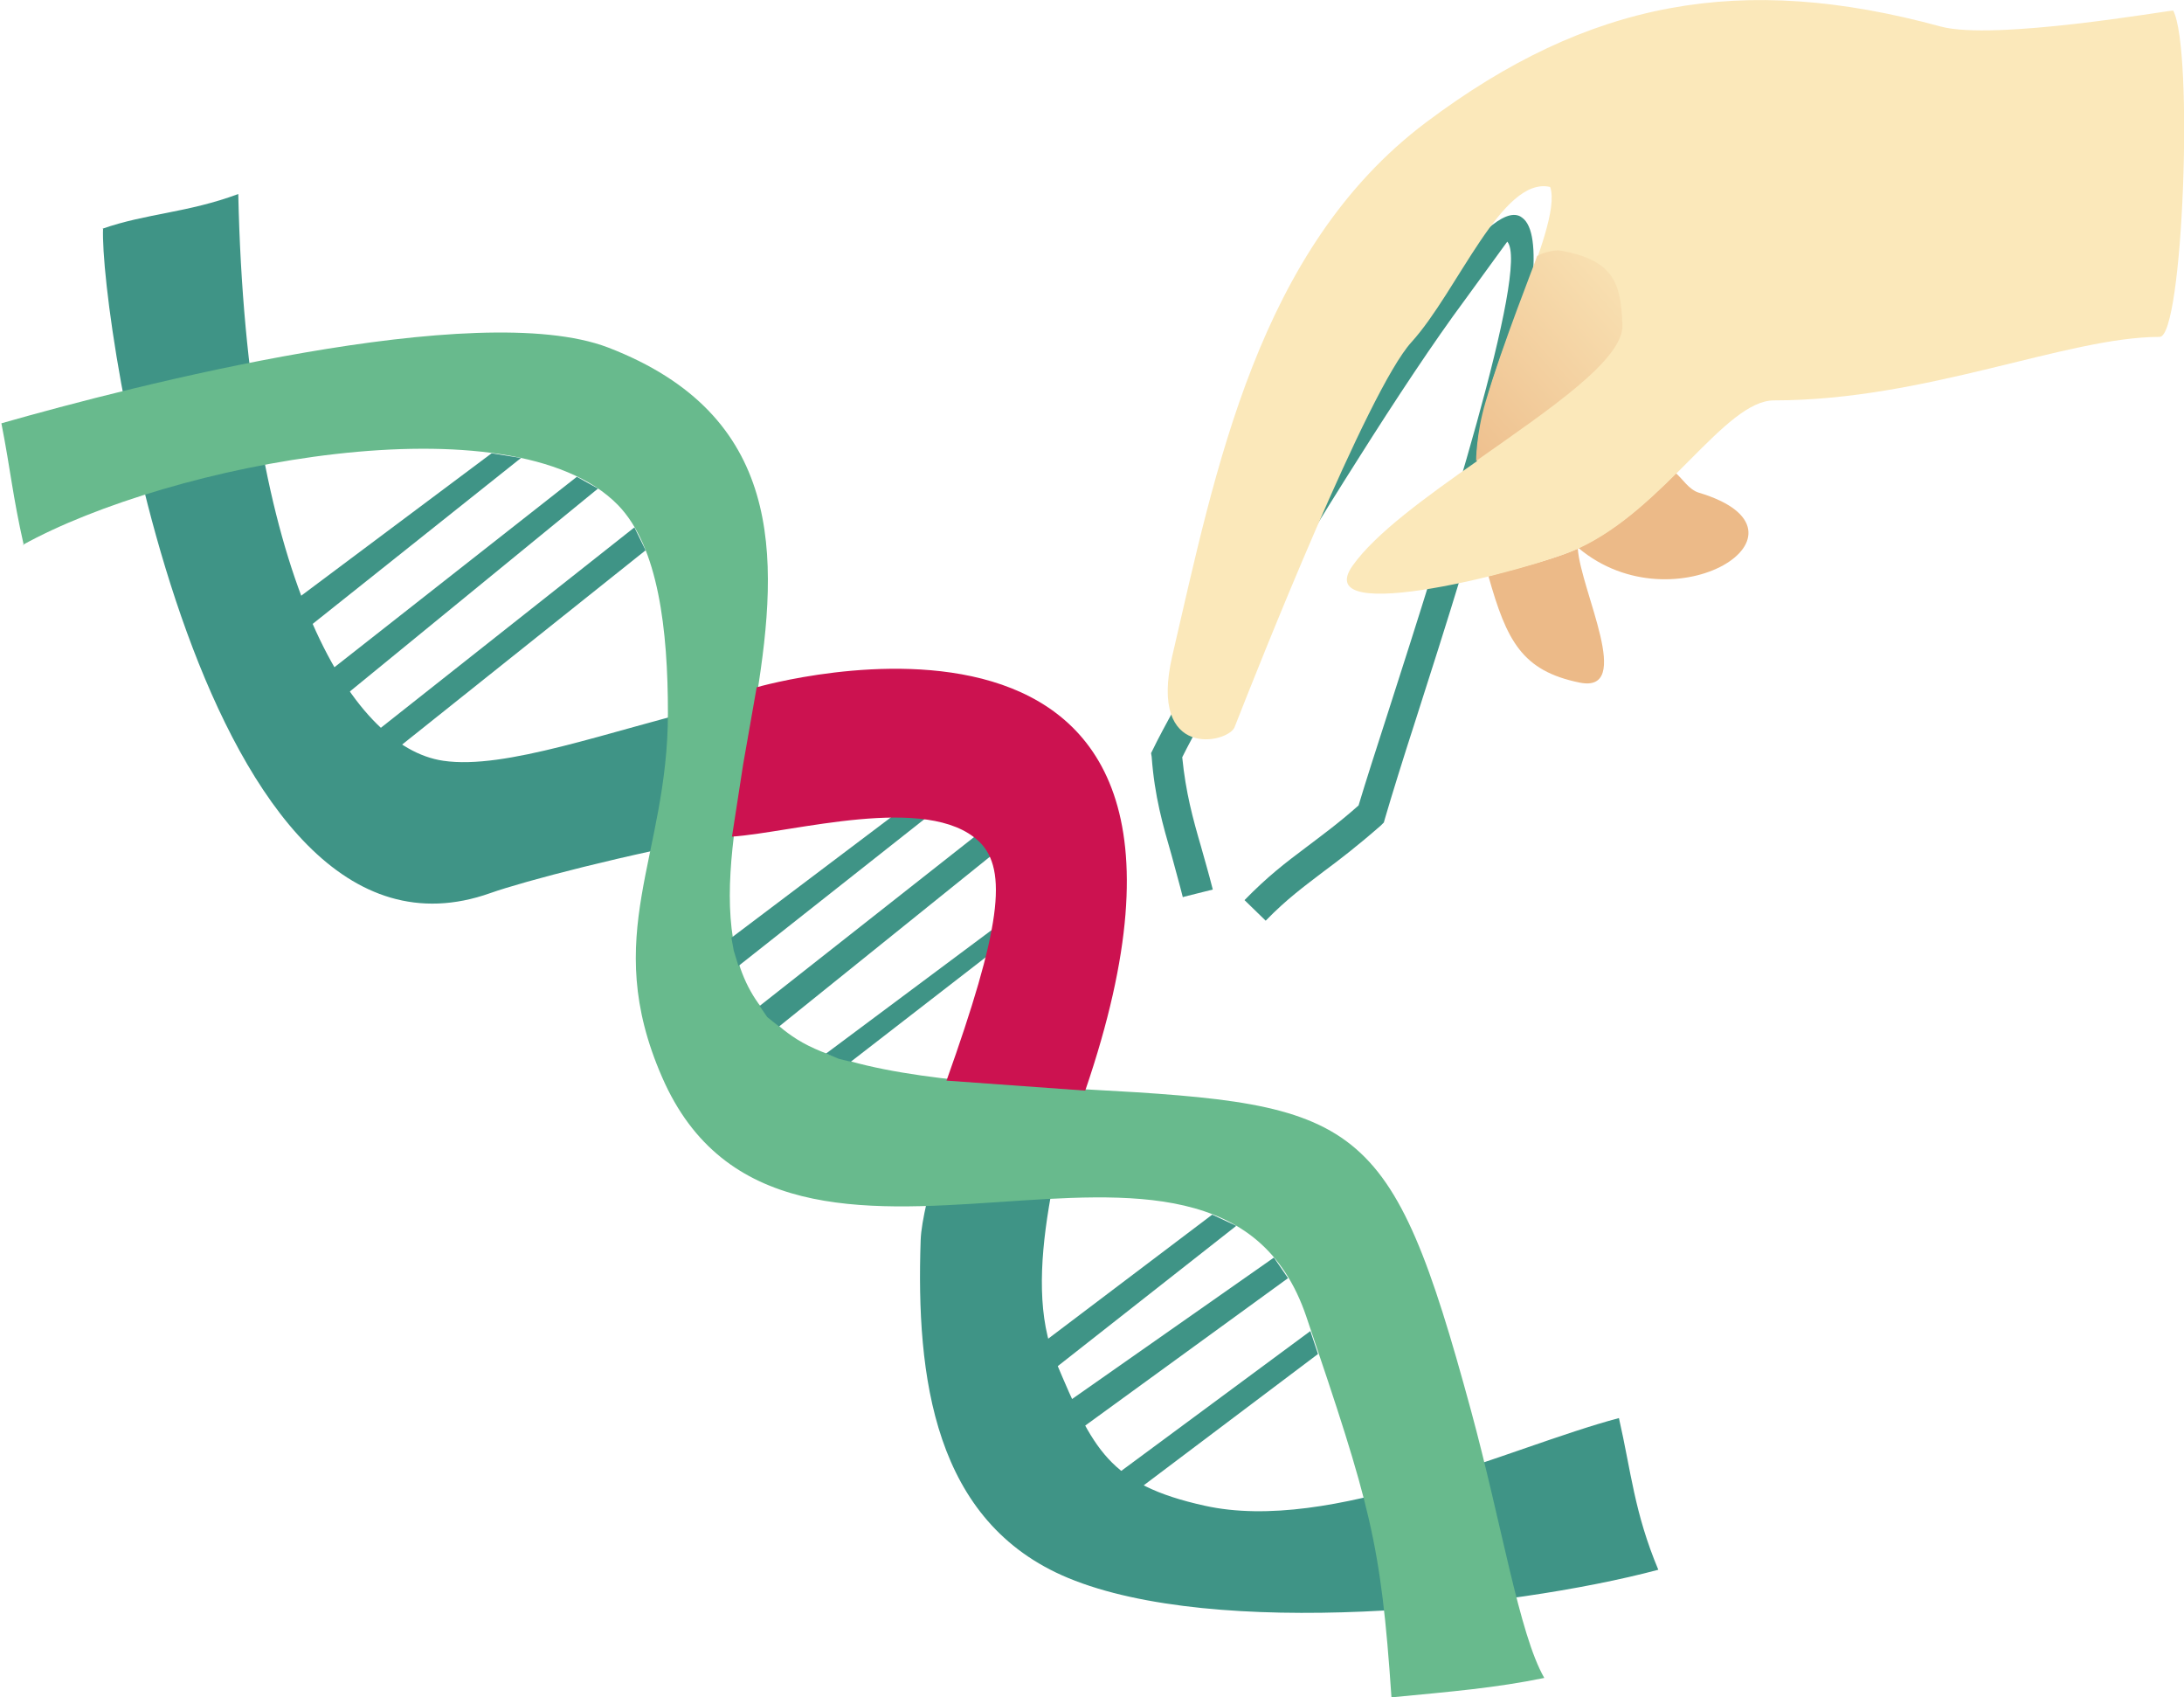<?xml version="1.0" encoding="UTF-8"?>
<!DOCTYPE svg PUBLIC "-//W3C//DTD SVG 1.1//EN" "http://www.w3.org/Graphics/SVG/1.1/DTD/svg11.dtd">
<!-- Creator: CorelDRAW -->
<svg xmlns="http://www.w3.org/2000/svg" xml:space="preserve" width="13.93mm" height="10.823mm" version="1.1" style="shape-rendering:geometricPrecision; text-rendering:geometricPrecision; image-rendering:optimizeQuality; fill-rule:evenodd; clip-rule:evenodd"
viewBox="0 0 37.15 28.87"
 xmlns:xlink="http://www.w3.org/1999/xlink"
 xmlns:xodm="http://www.corel.com/coreldraw/odm/2003">
 <defs>
  <style type="text/css">
   <![CDATA[
    .fil2 {fill:#FBE8BA}
    .fil0 {fill:#ECBA88}
    .fil5 {fill:#68BA8D}
    .fil4 {fill:#3F9486}
    .fil6 {fill:#CC1250}
    .fil1 {fill:#3F9486;fill-rule:nonzero}
    .fil3 {fill:url(#id0)}
   ]]>
  </style>
  <linearGradient id="id0" gradientUnits="userSpaceOnUse" x1="24.37" y1="8.09" x2="28.51" y2="4.42">
   <stop offset="0" style="stop-opacity:1; stop-color:#ECBA88"/>
   <stop offset="1" style="stop-opacity:1; stop-color:#FBE8BA"/>
  </linearGradient>
 </defs>
 <g id="Слой_x0020_1">
  <g id="_2178048799184">
   <path class="fil0" d="M25.32 9.8c0.31,1.1 0.57,1.61 1.55,1.81 0.93,0.19 0.02,-1.56 -0.03,-2.28 -0.33,0.15 -0.77,0.27 -1.52,0.47z"/>
   <path class="fil1" d="M20.12 15.26c-0.06,-0.24 -0.13,-0.48 -0.19,-0.71 -0.15,-0.52 -0.29,-1 -0.34,-1.68l-0.01 -0.06 0.03 -0.06c0.32,-0.67 1.7,-3.05 3.05,-5.19 0.66,-1.04 1.32,-2.03 1.84,-2.74 0.6,-0.81 1.09,-1.28 1.36,-1.14l0.03 0.02c0.76,0.53 -0.84,5.52 -1.81,8.55 -0.22,0.68 -0.4,1.26 -0.52,1.67l-0.02 0.07 -0.05 0.05c-0.4,0.35 -0.7,0.58 -0.97,0.78 -0.34,0.26 -0.63,0.47 -0.99,0.84l-0.36 -0.35c0.39,-0.4 0.69,-0.63 1.05,-0.9 0.25,-0.19 0.54,-0.4 0.89,-0.71 0.12,-0.4 0.3,-0.96 0.51,-1.61 0.92,-2.86 2.41,-7.55 2.02,-7.98l-0.72 0.99c-0.52,0.7 -1.17,1.68 -1.82,2.71 -1.31,2.06 -2.63,4.34 -2.99,5.07 0.06,0.6 0.18,1.04 0.32,1.52 0.06,0.22 0.13,0.45 0.2,0.73l-0.48 0.12z"/>
   <path class="fil0" d="M26.85 9.32c1.64,1.38 4.25,-0.28 2.05,-0.94 -0.17,-0.05 -0.28,-0.24 -0.39,-0.33 -0.48,0.48 -1.03,0.98 -1.66,1.27z"/>
   <path class="fil2" d="M25.12 7.84c0,-1.43 1.49,-3.96 1.25,-4.66 -0.82,-0.19 -1.57,1.77 -2.36,2.64 -0.74,0.81 -2.61,5.53 -3.01,6.55 -0.11,0.27 -1.47,0.57 -1.06,-1.21 0.74,-3.18 1.46,-6.93 4.32,-9.08 2.77,-2.08 5.37,-2.55 8.75,-1.63 0.91,0.25 3.91,-0.28 3.96,-0.27 0.35,0.66 0.17,5.55 -0.23,5.55 -1.58,0 -3.97,1.08 -6.56,1.08 -0.84,0 -1.85,1.84 -3.33,2.52 -0.76,0.35 -4.6,1.36 -3.84,0.29 0.39,-0.55 1.25,-1.17 2.12,-1.78z"/>
   <path class="fil3" d="M26.16 4.35c0.09,-0.06 0.3,-0.1 0.37,-0.09 0.94,0.16 1.04,0.57 1.07,1.26 0.03,0.59 -1.24,1.44 -2.49,2.32 0,-0 0,-0.46 0.16,-1 0.29,-0.99 0.84,-2.36 0.88,-2.49z"/>
   <path class="fil4" d="M1.75 3.88c-0.07,1.49 1.67,13.06 6.59,11.31 1.13,-0.4 6.98,-1.84 8.22,-1.12 1.27,0.73 -0.85,5.71 -0.9,7.02 -0.08,2.33 0.22,4.8 2.51,5.75 2.51,1.04 7.52,0.53 10.04,-0.14 -0.41,-0.98 -0.46,-1.66 -0.67,-2.58 -1.85,0.49 -4.9,1.97 -7.05,1.49 -1.63,-0.36 -1.9,-0.96 -2.53,-2.45 -1.24,-2.93 2.94,-8.72 -0.53,-10.93 -2.96,-1.88 -7.79,1.02 -9.89,0.71 -1.6,-0.23 -3.35,-3.19 -3.49,-9.64 -0.86,0.32 -1.57,0.33 -2.31,0.59z"/>
   <path class="fil5" d="M0.38 9.27c2.49,-1.38 8.33,-2.52 10.13,-0.68 0.69,0.71 0.85,2.13 0.85,3.54 0,2.45 -1.16,3.76 -0.1,6.19 2.09,4.81 9.41,-0.49 10.96,4.07 1.09,3.22 1.27,3.83 1.45,6.48 1.04,-0.1 1.77,-0.16 2.6,-0.33 -0.43,-0.75 -0.72,-2.61 -1.25,-4.56 -1.36,-5 -1.89,-5.2 -6.53,-5.45 -1.92,-0.1 -3.97,-0.25 -4.93,-0.85 -3.52,-2.21 2.76,-9.47 -3.22,-11.77 -2.23,-0.85 -8.08,0.65 -10.32,1.29 0.16,0.82 0.19,1.23 0.38,2.07z"/>
   <polygon class="fil1" points="17.79,22.8 20.62,20.66 21.03,20.85 17.95,23.27 "/>
   <polygon class="fil1" points="18.13,23.87 21.67,21.39 21.91,21.74 18.36,24.32 "/>
   <polygon class="fil1" points="19.03,25.05 22.29,22.64 22.42,23.03 19.42,25.29 "/>
   <polygon class="fil1" points="12.44,15.95 15.21,13.86 15.79,13.88 12.56,16.43 12.48,16.17 "/>
   <polygon class="fil1" points="12.92,17.11 16.68,14.15 16.89,14.53 13.25,17.46 13.05,17.3 "/>
   <polygon class="fil1" points="14.05,17.92 16.92,15.78 16.86,16.21 14.47,18.06 14.27,18.01 "/>
   <polygon class="fil1" points="5.03,10.2 8.36,7.71 8.86,7.79 5.23,10.68 "/>
   <polygon class="fil1" points="5.57,11.44 9.81,8.11 10.17,8.31 5.84,11.85 "/>
   <polygon class="fil1" points="6.31,12.51 10.79,8.97 10.98,9.36 6.68,12.79 "/>
   <path class="fil6" d="M18.46 18.55c3.22,-9.41 -5.59,-6.86 -5.59,-6.86l-0.23 1.31 -0.19 1.23c1.04,-0.07 3.33,-0.74 4.2,0.08 0.51,0.48 0.36,1.52 -0.55,4.07l2.36 0.17z"/>
  </g>
 </g>
</svg>
